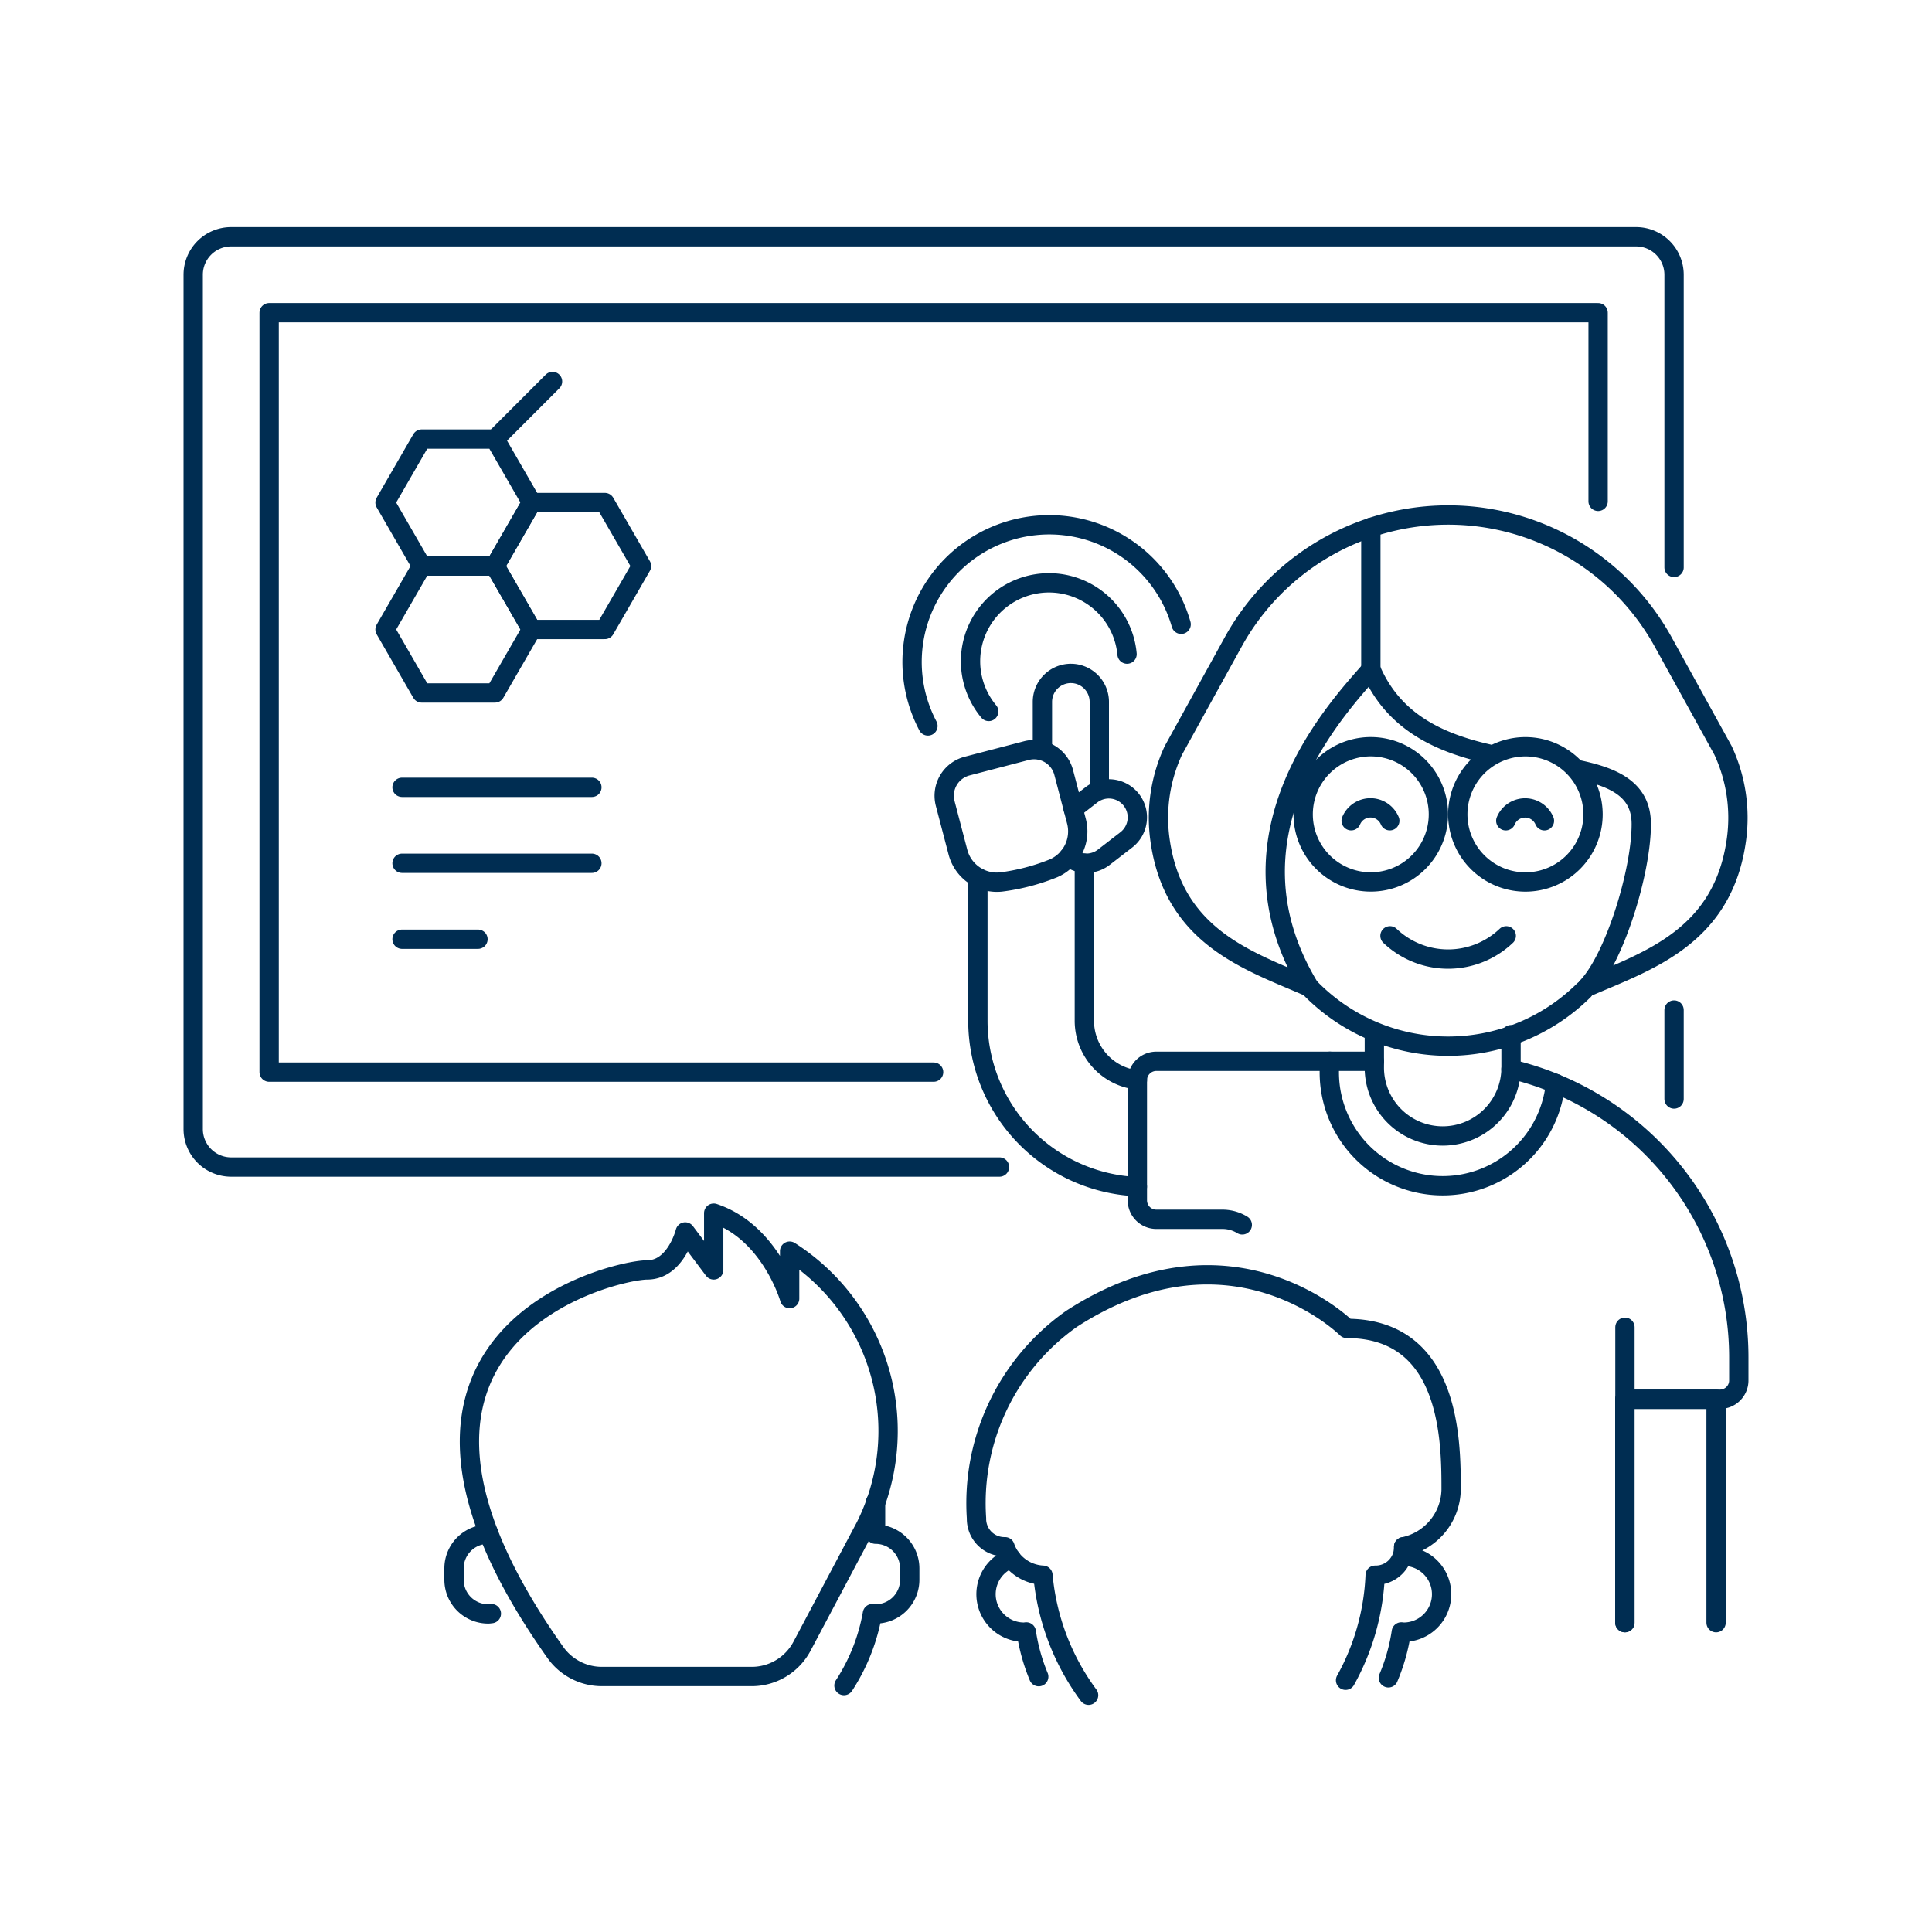 <?xml version="1.0" encoding="UTF-8"?>
<svg xmlns="http://www.w3.org/2000/svg" viewBox="0 0 400 400">
  <g transform="matrix(4,0,0,4,0,0)">
    <path d="M86.649,29.369V14.22a1.966,1.966,0,0,0-1.966-1.965H11.965A1.965,1.965,0,0,0,10,14.22V58.441a1.965,1.965,0,0,0,1.965,1.965H51.732" fill="none" stroke="#002D52" stroke-linecap="round" stroke-linejoin="round"></path>
    <path d="M86.649 56.885L86.649 52.279" fill="none" stroke="#002D52" stroke-linecap="round" stroke-linejoin="round"></path>
    <path d="M82.718 25.951L82.718 16.186 13.931 16.186 13.931 55.493 48.324 55.493" fill="none" stroke="#002D52" stroke-linecap="round" stroke-linejoin="round"></path>
    <path d="M48.029,37.575a7.1,7.1,0,1,1,13.107-5.262" fill="none" stroke="#002D52" stroke-linecap="round" stroke-linejoin="round"></path>
    <path d="M51.176,36.825a4.059,4.059,0,1,1,7.16-2.968" fill="none" stroke="#002D52" stroke-linecap="round" stroke-linejoin="round"></path>
    <path d="M25.619 22.727L21.825 22.727 19.929 26.012 21.825 29.297 25.619 29.297 27.515 26.012 25.619 22.727z" fill="none" stroke="#002D52" stroke-linecap="round" stroke-linejoin="round"></path>
    <path d="M31.308 26.012L27.515 26.012 25.619 29.297 27.515 32.582 31.308 32.582 33.205 29.297 31.308 26.012z" fill="none" stroke="#002D52" stroke-linecap="round" stroke-linejoin="round"></path>
    <path d="M25.619 29.297L21.825 29.297 19.929 32.582 21.825 35.867 25.619 35.867 27.515 32.582 25.619 29.297z" fill="none" stroke="#002D52" stroke-linecap="round" stroke-linejoin="round"></path>
    <path d="M25.619 22.727L28.599 19.746" fill="none" stroke="#002D52" stroke-linecap="round" stroke-linejoin="round"></path>
    <path d="M20.809 40.752L30.636 40.752" fill="none" stroke="#002D52" stroke-linecap="round" stroke-linejoin="round"></path>
    <path d="M20.809 44.683L30.636 44.683" fill="none" stroke="#002D52" stroke-linecap="round" stroke-linejoin="round"></path>
    <path d="M20.809 48.614L24.74 48.614" fill="none" stroke="#002D52" stroke-linecap="round" stroke-linejoin="round"></path>
    <path d="M56.126,44.679v8.156A3.084,3.084,0,0,0,58.871,55.9" fill="none" stroke="#002D52" stroke-linecap="round" stroke-linejoin="round"></path>
    <path d="M58.869,61.419a8.6,8.6,0,0,1-8.254-8.584V45.419" fill="none" stroke="#002D52" stroke-linecap="round" stroke-linejoin="round"></path>
    <path d="M53.955,38.859V36.33a1.474,1.474,0,0,1,1.475-1.474h0A1.474,1.474,0,0,1,56.9,36.33v4.5" fill="none" stroke="#002D52" stroke-linecap="round" stroke-linejoin="round"></path>
    <path d="M55.551,41.87l.941-.729a1.474,1.474,0,0,1,2.068.262h0a1.474,1.474,0,0,1-.262,2.068l-1.165.9a1.473,1.473,0,0,1-1.823-.013" fill="none" stroke="#002D52" stroke-linecap="round" stroke-linejoin="round"></path>
    <path d="M51.818,45.652a2.084,2.084,0,0,1-2.242-1.57l-.653-2.495a1.586,1.586,0,0,1,1.133-1.934l3.066-.8a1.585,1.585,0,0,1,1.935,1.132l.653,2.494a2.085,2.085,0,0,1-1.186,2.467A10.884,10.884,0,0,1,51.818,45.652Z" fill="none" stroke="#002D52" stroke-linecap="round" stroke-linejoin="round"></path>
    <path d="M78.208,55.339A15.33,15.33,0,0,1,90,70.262v1.179a.973.973,0,0,1-.983.983H84.1V83.987" fill="none" stroke="#002D52" stroke-linecap="round" stroke-linejoin="round"></path>
    <path d="M64.3,63.4a1.956,1.956,0,0,0-1.026-.289H59.852a.983.983,0,0,1-.983-.982V55.915a.983.983,0,0,1,.983-.983H71.136" fill="none" stroke="#002D52" stroke-linecap="round" stroke-linejoin="round"></path>
    <path d="M84.107 72.427L84.107 68.698" fill="none" stroke="#002D52" stroke-linecap="round" stroke-linejoin="round"></path>
    <path d="M88.824 83.99L88.824 72.427 84.107 72.427 84.107 83.99" fill="none" stroke="#002D52" stroke-linecap="round" stroke-linejoin="round"></path>
    <path d="M71.136,53.427V55.2a3.538,3.538,0,1,0,7.075,0V53.555" fill="none" stroke="#002D52" stroke-linecap="round" stroke-linejoin="round"></path>
    <path d="M71.864,86.844a9.808,9.808,0,0,0,.669-2.375c.041,0,.079.012.12.012a1.965,1.965,0,1,0,0-3.93v-.492" fill="none" stroke="#002D52" stroke-linecap="round" stroke-linejoin="round"></path>
    <path d="M52.343,80.663A1.966,1.966,0,0,0,53,84.481c.041,0,.08-.009.12-.012a9.809,9.809,0,0,0,.644,2.315" fill="none" stroke="#002D52" stroke-linecap="round" stroke-linejoin="round"></path>
    <path d="M69.647,86.97a12.2,12.2,0,0,0,1.532-5.437,1.444,1.444,0,0,0,1.474-1.474,3.074,3.074,0,0,0,2.457-2.948c0-2.456,0-8.352-5.405-8.352,0,0-5.9-5.9-14.248-.492a11.675,11.675,0,0,0-4.914,10.318,1.444,1.444,0,0,0,1.474,1.474,2.192,2.192,0,0,0,1.966,1.474,12.29,12.29,0,0,0,2.362,6.212" fill="none" stroke="#002D52" stroke-linecap="round" stroke-linejoin="round"></path>
    <path d="M43.684,87.244a9.991,9.991,0,0,0,1.472-3.723c.054,0,.107.016.163.016a1.769,1.769,0,0,0,1.769-1.768v-.59a1.77,1.77,0,0,0-1.769-1.769V77.743" fill="none" stroke="#002D52" stroke-linecap="round" stroke-linejoin="round"></path>
    <path d="M25.272,79.317v.093A1.769,1.769,0,0,0,23.5,81.179v.59a1.769,1.769,0,0,0,1.768,1.768c.056,0,.109-.011.164-.016" fill="none" stroke="#002D52" stroke-linecap="round" stroke-linejoin="round"></path>
    <path d="M44.8,79.008l-3.287,6.2a2.949,2.949,0,0,1-2.6,1.568H31.152a2.951,2.951,0,0,1-2.407-1.245c-11.626-16.4,3.021-19.8,4.757-19.8,1.474,0,1.965-1.965,1.965-1.965l1.474,1.965V62.793c2.948.983,3.931,4.422,3.931,4.422V64.759A11.046,11.046,0,0,1,44.8,79.008Z" fill="none" stroke="#002D52" stroke-linecap="round" stroke-linejoin="round"></path>
    <path d="M67.885,51.213a9.977,9.977,0,0,0,14.086.053" fill="none" stroke="#002D52" stroke-linecap="round" stroke-linejoin="round"></path>
    <path d="M71.946,48.439a4.363,4.363,0,0,0,6.017,0" fill="none" stroke="#002D52" stroke-linecap="round" stroke-linejoin="round"></path>
    <path d="M81.752,39.855c1.867.4,3.2,1.052,3.2,2.8,0,2.5-1.4,6.974-2.807,8.435l.005,0,0,0c3.162-1.365,7.057-2.6,7.733-7.671a8.257,8.257,0,0,0-.7-4.58l-3.1-5.617a12.707,12.707,0,0,0-22.249,0l-3.1,5.617a8.257,8.257,0,0,0-.7,4.58c.682,5.11,4.636,6.317,7.734,7.672-4.806-7.935,1.564-14.556,3.194-16.435,1.174,2.739,3.573,3.794,6.058,4.363" fill="none" stroke="#002D52" stroke-linecap="round" stroke-linejoin="round"></path>
    <path d="M70.955 34.65L70.955 27.297" fill="none" stroke="#002D52" stroke-linecap="round" stroke-linejoin="round"></path>
    <path d="M67.452 42.150 A3.500 3.500 0 1 0 74.452 42.150 A3.500 3.500 0 1 0 67.452 42.150 Z" fill="none" stroke="#002D52" stroke-linecap="round" stroke-linejoin="round"></path>
    <path d="M71.936,42.482a1.083,1.083,0,0,0-2,0" fill="none" stroke="#002D52" stroke-linecap="round" stroke-linejoin="round"></path>
    <path d="M75.455 42.152 A3.500 3.500 0 1 0 82.455 42.152 A3.500 3.500 0 1 0 75.455 42.152 Z" fill="none" stroke="#002D52" stroke-linecap="round" stroke-linejoin="round"></path>
    <path d="M79.939,42.484a1.084,1.084,0,0,0-2,0" fill="none" stroke="#002D52" stroke-linecap="round" stroke-linejoin="round"></path>
    <path d="M68.833,54.932a5.868,5.868,0,1,0,11.68,1.148" fill="none" stroke="#002D52" stroke-linecap="round" stroke-linejoin="round"></path>
  </g>
</svg>

